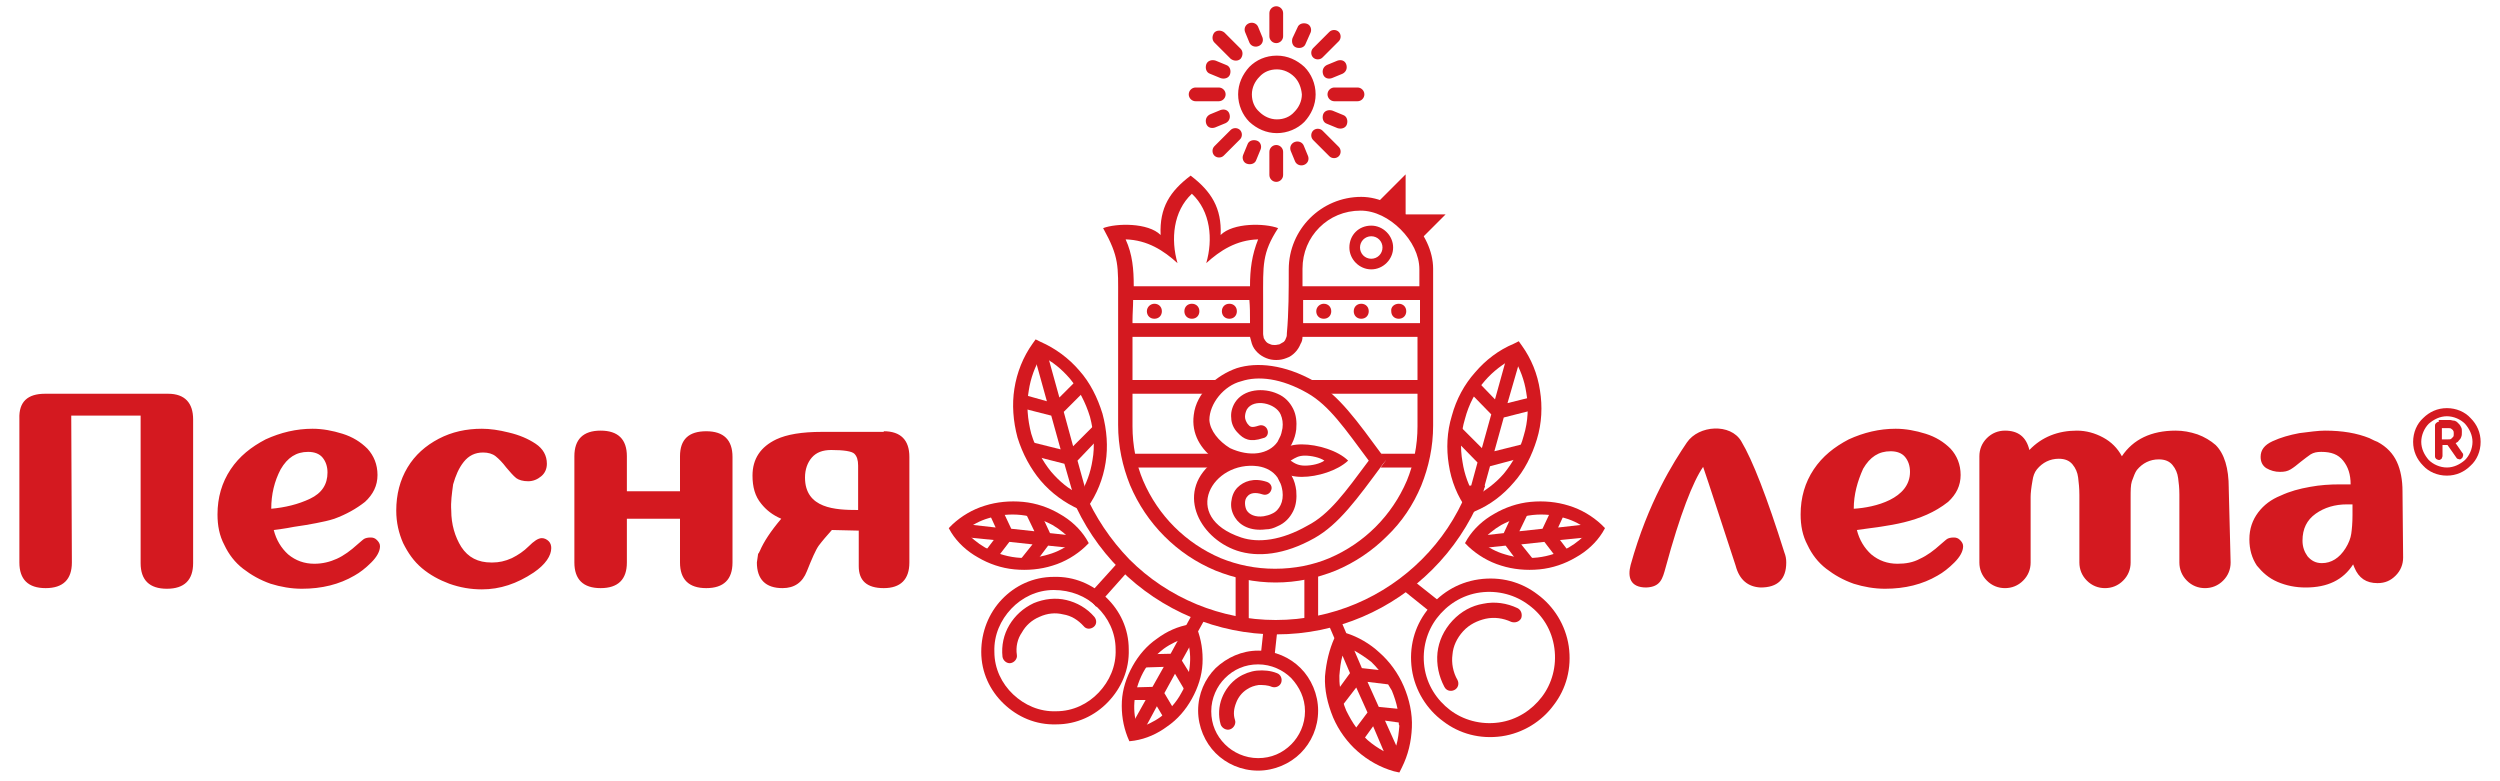 <?xml version="1.0" encoding="utf-8"?>
<!-- Generator: Adobe Illustrator 19.2.1, SVG Export Plug-In . SVG Version: 6.00 Build 0)  -->
<svg version="1.1" id="Слой_1" xmlns="http://www.w3.org/2000/svg" xmlns:xlink="http://www.w3.org/1999/xlink" x="0px" y="0px"
	 viewBox="0 0 400 125" style="enable-background:new 0 0 400 125;" xml:space="preserve">
<style type="text/css">
	.st0{fill:#D41920;}
	.st1{fill-rule:evenodd;clip-rule:evenodd;fill:#D41920;}
</style>
<g>
	<path class="st0" d="M391.5,65.3c1.5,0,2.9,0.6,3.8,1.6c1,1,1.6,2.3,1.6,3.8c0,1.5-0.6,2.9-1.6,3.8l0,0l0,0c-1,1-2.3,1.6-3.8,1.6
		c-1.5,0-2.9-0.6-3.8-1.6c-1-1-1.6-2.3-1.6-3.8c0-1.5,0.6-2.9,1.6-3.8l0,0C388.7,65.9,390,65.3,391.5,65.3L391.5,65.3z M394.4,67.8
		c-0.7-0.7-1.8-1.2-2.9-1.2c-1.1,0-2.1,0.5-2.9,1.2c-0.7,0.7-1.2,1.8-1.2,2.9c0,1.1,0.5,2.1,1.2,2.9c0.7,0.7,1.8,1.2,2.9,1.2
		c1.1,0,2.1-0.5,2.9-1.2l0,0c0.7-0.7,1.2-1.8,1.2-2.9C395.6,69.6,395.1,68.6,394.4,67.8L394.4,67.8z M390.7,70.2v-1.7h1
		c0.2,0,0.4,0,0.5,0.1c0.1,0.1,0.3,0.2,0.3,0.3c0.1,0.1,0.1,0.3,0.1,0.5c0,0.2,0,0.4-0.1,0.5c-0.1,0.1-0.2,0.2-0.3,0.3
		c-0.1,0.1-0.3,0.1-0.5,0.1H390.7L390.7,70.2z M390.2,67.5c-0.1,0-0.2,0-0.3,0.1c-0.1,0.1-0.2,0.1-0.2,0.2c-0.1,0.1-0.1,0.2-0.1,0.3
		V73c0,0.1,0,0.2,0.1,0.3c0,0.1,0.1,0.1,0.2,0.2c0.1,0,0.2,0.1,0.3,0.1c0.1,0,0.2,0,0.3-0.1c0.1-0.1,0.2-0.1,0.2-0.2
		c0-0.1,0.1-0.2,0.1-0.3v-1.8h0.8l1.4,2c0.1,0.1,0.1,0.2,0.2,0.2c0.1,0,0.2,0.1,0.3,0.1c0.1,0,0.2,0,0.3-0.1
		c0.1-0.1,0.1-0.1,0.2-0.2c0-0.1,0.1-0.2,0.1-0.3c0-0.1,0-0.1,0-0.2c0-0.1,0-0.1-0.1-0.2l-1.1-1.6c0.2-0.1,0.4-0.2,0.5-0.4
		c0.2-0.2,0.3-0.3,0.4-0.6c0.1-0.2,0.1-0.5,0.1-0.8c0-0.3,0-0.5-0.1-0.7c-0.1-0.2-0.2-0.4-0.3-0.5c-0.1-0.1-0.3-0.3-0.4-0.4
		c-0.2-0.1-0.3-0.2-0.5-0.2c-0.2,0-0.4-0.1-0.6-0.1H390.2L390.2,67.5z"/>
	<path class="st0" d="M297.1,84.8c0.4,1.6,1.2,2.9,2.3,3.9c1.2,1,2.6,1.5,4.2,1.5c1.3,0,2.5-0.2,3.6-0.8c1.1-0.5,2.2-1.3,3.3-2.3
		c0.6-0.5,0.9-0.8,1.1-0.9c0.2-0.1,0.5-0.2,1-0.2c0.4,0,0.7,0.1,1,0.4c0.3,0.3,0.5,0.6,0.5,1c0,0.8-0.5,1.7-1.4,2.6
		c-0.9,0.9-1.8,1.6-2.7,2.1c-2.4,1.4-5.2,2.1-8.4,2.1c-1.7,0-3.4-0.3-5-0.8c-1.7-0.6-3.1-1.4-4.4-2.4c-1.3-1-2.3-2.3-3-3.8
		c-0.8-1.5-1.1-3.1-1.1-4.9c0-2.7,0.7-5.1,2.1-7.2c1.4-2.1,3.3-3.6,5.6-4.8c2.4-1.1,4.9-1.7,7.5-1.7c1.6,0,3.2,0.3,4.8,0.8
		c1.6,0.5,2.9,1.3,4,2.4c1,1.1,1.6,2.5,1.6,4.2c0,1.7-0.7,3.1-2,4.3C307.4,83.7,302.1,84.1,297.1,84.8L297.1,84.8z M296.6,81.4
		c3.4-0.2,9-1.6,9-5.9c0-1-0.3-1.8-0.8-2.4c-0.5-0.6-1.3-0.9-2.3-0.9c-1.9,0-3.3,0.9-4.4,2.8C297.2,77,296.6,79.1,296.6,81.4
		L296.6,81.4z M356.9,90c0,1.1-0.4,2.1-1.2,2.9c-0.8,0.8-1.8,1.2-2.9,1.2c-1.1,0-2.1-0.4-2.9-1.2c-0.8-0.8-1.2-1.8-1.2-2.9V79.1
		c0-1-0.1-1.9-0.2-2.6c-0.1-0.8-0.4-1.5-0.9-2.1c-0.5-0.6-1.2-0.9-2.2-0.9c-1.4,0-2.6,0.6-3.5,1.7c-0.3,0.4-0.5,1-0.8,1.8
		c-0.2,0.6-0.2,1.5-0.2,2.6V90c0,1.1-0.4,2.1-1.2,2.9c-0.8,0.8-1.8,1.2-2.9,1.2c-1.1,0-2.1-0.4-2.9-1.2c-0.8-0.8-1.2-1.8-1.2-2.9
		V79.2c0-1.1-0.1-2-0.2-2.8c-0.1-0.8-0.4-1.5-0.9-2.1c-0.5-0.6-1.2-0.9-2.2-0.9c-1.4,0-2.6,0.6-3.5,1.7c-0.4,0.5-0.6,1.1-0.7,1.8
		c-0.2,1.1-0.3,2-0.3,2.6V90c0,1.1-0.4,2.1-1.2,2.9c-0.8,0.8-1.8,1.2-2.9,1.2c-1.1,0-2.1-0.4-2.9-1.2c-0.8-0.8-1.2-1.8-1.2-2.9V73
		c0-1.1,0.4-2.1,1.2-2.9c0.8-0.8,1.8-1.2,2.9-1.2c2.1,0,3.4,1,3.9,3.1c2-2.1,4.6-3.1,7.6-3.1c1.5,0,2.9,0.4,4.2,1.1
		c1.3,0.7,2.3,1.7,3,3c1.8-2.7,4.7-4.1,8.6-4.1c1.2,0,2.3,0.2,3.5,0.6c1.1,0.4,2.1,1,2.9,1.7c1.4,1.4,2.1,3.7,2.1,6.9v0.1L356.9,90
		L356.9,90z M384.4,78.6l0.1,10.6c0,1.1-0.4,2.1-1.2,2.9c-0.8,0.8-1.7,1.2-2.9,1.2c-1.8,0-3-0.8-3.7-2.5l-0.2-0.5
		c-1.6,2.5-4.1,3.7-7.6,3.7c-1.6,0-3.1-0.3-4.5-0.9c-1.4-0.6-2.4-1.5-3.3-2.6c-0.8-1.2-1.2-2.6-1.2-4.2c0-1.7,0.5-3.1,1.4-4.3
		c0.9-1.2,2.1-2.1,3.6-2.7c1.5-0.7,3-1.1,4.7-1.4c1.6-0.3,3.2-0.4,4.8-0.4h1.7c0-1.6-0.4-2.8-1.2-3.8c-0.8-1-1.9-1.4-3.5-1.4
		c-0.7,0-1.2,0.1-1.7,0.4c-0.4,0.3-1,0.7-1.6,1.2c-0.6,0.5-1.1,0.9-1.6,1.2c-0.5,0.3-1,0.4-1.7,0.4c-0.8,0-1.5-0.2-2.2-0.6
		c-0.6-0.4-0.9-1-0.9-1.8c0-1.1,0.6-1.9,1.9-2.5c1.3-0.6,2.7-1,4.3-1.3c1.6-0.2,3-0.4,4.1-0.4c2.8,0,5.1,0.4,7.1,1.2l0.2,0.1
		c0.4,0.2,0.8,0.4,1.1,0.5c1.5,0.8,2.5,1.9,3.1,3.2C384.1,75.2,384.4,76.8,384.4,78.6L384.4,78.6z M376.4,80.7h-0.9
		c-1.9,0-3.6,0.5-5,1.5c-1.4,1-2.1,2.4-2.1,4.3c0,1,0.3,1.8,0.8,2.5c0.6,0.7,1.3,1.1,2.3,1.1c1.5,0,2.8-0.8,3.8-2.4
		c0.5-0.8,0.8-1.6,0.9-2.3c0.1-0.7,0.2-1.7,0.2-3V80.7L376.4,80.7z M285.5,88.4c0.2,0.5,0.3,1,0.3,1.6c0,2.7-1.4,4-4.1,4
		c-2-0.1-3.4-1.2-4-3.5c-2.5-7.6-4.2-12.9-5.2-15.8c-1.6,2.3-3.7,7.6-6,16.1c-0.5,1.8-0.8,3.1-3.1,3.2c-2.6,0-3-1.7-2.5-3.6
		c2.8-10.1,6.9-16.5,9-19.6c1.9-2.8,7-3.1,8.7-0.2C280.4,73.6,282.7,79.5,285.5,88.4L285.5,88.4z"/>
	<path class="st0" d="M137.3,74.5c0-0.9-0.2-1.5-0.6-1.9c-0.4-0.4-1.7-0.6-3.7-0.6c-1.4,0-2.4,0.4-3.1,1.2c-0.7,0.8-1.1,1.9-1.1,3.2
		c0,5,4.9,5.2,8.5,5.2V74.5L137.3,74.5z M113,69c2.8,0,4.2,1.4,4.2,4.1V90c0,2.7-1.4,4.1-4.2,4.1c-2.8,0-4.2-1.4-4.2-4.1v-7h-8.5v7
		c0,2.7-1.4,4.1-4.2,4.1c-2.8,0-4.2-1.4-4.2-4.1V73c0-2.7,1.4-4.1,4.2-4.1c2.8,0,4.2,1.4,4.2,4.1v5.6h8.5V73
		C108.8,70.3,110.2,69,113,69L113,69z M72.2,81.7c0,2.2,0.6,4.2,1.6,5.8c1.1,1.7,2.7,2.5,4.8,2.5h0.2c1,0,2-0.2,3.1-0.7
		c1-0.5,1.9-1.1,2.7-1.9c0.8-0.8,1.5-1.3,2.1-1.3c0.4,0,0.8,0.2,1.1,0.5c0.3,0.3,0.4,0.7,0.4,1.1c0,1.2-0.9,2.6-2.8,3.9
		c-2.7,1.8-5.4,2.7-8.3,2.7c-1.8,0-3.5-0.3-5.2-0.9c-1.6-0.6-3.1-1.4-4.4-2.5c-1.3-1.1-2.2-2.4-3-4c-0.7-1.6-1.1-3.3-1.1-5.2
		c0-2.6,0.6-4.9,1.8-6.9c1.2-2,2.9-3.5,5-4.6c2.1-1.1,4.4-1.6,6.9-1.6c1.3,0,2.7,0.2,4.3,0.6c1.7,0.4,3.1,1,4.3,1.8
		c1.2,0.8,1.8,1.9,1.8,3.2c0,0.8-0.3,1.5-0.9,2c-0.6,0.5-1.3,0.8-2.1,0.8c-0.8,0-1.5-0.2-1.9-0.5c-0.5-0.4-1-1-1.6-1.7
		c-0.6-0.8-1.2-1.4-1.7-1.8c-0.5-0.4-1.2-0.6-2-0.6c-1.3,0-2.3,0.5-3.1,1.5c-0.8,1-1.3,2.2-1.7,3.6C72.3,79,72.1,80.3,72.2,81.7
		L72.2,81.7L72.2,81.7z M43.4,81.4c2.2-0.2,4.3-0.7,6.2-1.6c1.9-0.9,2.8-2.3,2.8-4.2c0-1-0.3-1.8-0.8-2.4c-0.5-0.6-1.3-0.9-2.3-0.9
		c-1.9,0-3.3,0.9-4.4,2.8C43.9,77,43.4,79.1,43.4,81.4L43.4,81.4z M43.8,84.8c0.4,1.6,1.2,2.9,2.3,3.9c1.2,1,2.6,1.5,4.2,1.5
		c1.3,0,2.5-0.3,3.6-0.8c1.1-0.5,2.2-1.3,3.3-2.3c0.6-0.5,0.9-0.8,1.1-0.9c0.2-0.1,0.5-0.2,1-0.2c0.4,0,0.7,0.1,1,0.4
		c0.3,0.3,0.5,0.6,0.5,1c0,0.8-0.5,1.7-1.4,2.6c-0.9,0.9-1.8,1.6-2.7,2.1c-2.4,1.4-5.2,2.1-8.4,2.1c-1.7,0-3.4-0.3-5-0.8
		c-1.7-0.6-3.1-1.4-4.4-2.4c-1.3-1-2.3-2.3-3-3.8c-0.8-1.5-1.1-3.1-1.1-4.9c0-2.7,0.7-5.1,2.1-7.2c1.4-2.1,3.3-3.6,5.6-4.8
		c2.4-1.1,4.9-1.7,7.5-1.7c1.6,0,3.2,0.3,4.8,0.8c1.6,0.5,2.9,1.3,4,2.4c1,1.1,1.6,2.5,1.6,4.2c0,1.7-0.7,3.1-2,4.3
		c-1.4,1.1-3,2-4.9,2.7c-0.9,0.3-1.9,0.5-2.9,0.7c-1,0.2-2.2,0.4-3.6,0.6C45.5,84.6,44.5,84.7,43.8,84.8L43.8,84.8z M141.4,69
		c2.7,0,4.1,1.4,4.1,4.1V90c0,2.7-1.4,4.1-4.1,4.1c-2.7,0-4-1.2-4-3.5v-5.7l-4.3-0.1c-0.8,0.9-1.5,1.7-2.1,2.5
		c-0.5,0.7-1.1,2.1-1.9,4.1c-0.7,1.8-2,2.7-3.9,2.7c-2.7,0-4.1-1.4-4.1-4.1l0.2-1.4l0.1-0.1l0.2-0.4c0.6-1.4,1.7-3.1,3.4-5.1
		c-1.4-0.6-2.4-1.4-3.2-2.4c-1-1.2-1.4-2.7-1.4-4.5c0-2.7,1.3-4.6,3.8-5.8c1.7-0.8,4.1-1.2,7.3-1.2H141.4L141.4,69z M26.9,63
		c2.7,0,4,1.5,4,4.1v23c0,2.7-1.4,4.1-4.2,4.1c-2.8,0-4.2-1.4-4.2-4.1V66.5H11.4l0.1,23.5c0,2.7-1.4,4.1-4.2,4.1
		c-2.8,0-4.2-1.4-4.2-4.1v-23C3,64.3,4.4,63,7.2,63H26.9L26.9,63z"/>
	<path class="st0" d="M173.8,95.6l5.7-6.3l1.6,1.4l-5.7,6.4C174.9,96.5,174.4,96,173.8,95.6L173.8,95.6z"/>
	<path class="st0" d="M229.2,98.2l-5.6-4.5L225,92l5.8,4.6C230.2,97.1,229.7,97.6,229.2,98.2L229.2,98.2z"/>
	<path class="st1" d="M219.5,33.3l5.4-5.4l0,6.4l6.4,0l-4.9,4.9C225.4,36.2,222.7,33.9,219.5,33.3L219.5,33.3z"/>
	<path class="st0" d="M203.1,2.1c0-0.6,0.5-1.1,1.1-1.1c0.6,0,1.1,0.5,1.1,1.1v3.7c0,0.6-0.5,1.1-1.1,1.1c-0.6,0-1.1-0.5-1.1-1.1
		V2.1L203.1,2.1z M209.3,25c0.2,0.6-0.1,1.2-0.7,1.4c-0.6,0.2-1.2-0.1-1.4-0.6l-0.7-1.7c-0.2-0.6,0.1-1.2,0.7-1.4
		c0.6-0.2,1.2,0.1,1.4,0.6L209.3,25L209.3,25z M202,6c0.2,0.6-0.1,1.2-0.7,1.4c-0.6,0.2-1.2-0.1-1.4-0.6l-0.7-1.7
		c-0.2-0.6,0.1-1.2,0.7-1.4c0.6-0.2,1.2,0.1,1.4,0.6L202,6L202,6z M214.9,18.4c0.6,0.2,0.8,0.9,0.6,1.5c-0.2,0.6-0.9,0.8-1.5,0.6
		l-1.7-0.7c-0.6-0.2-0.8-0.9-0.6-1.5c0.2-0.6,0.9-0.8,1.5-0.6L214.9,18.4L214.9,18.4z M196.2,10.4c0.6,0.2,0.8,0.9,0.6,1.5
		c-0.2,0.6-0.9,0.8-1.5,0.6l-1.7-0.7c-0.6-0.2-0.8-0.9-0.6-1.5c0.2-0.6,0.9-0.8,1.5-0.6L196.2,10.4L196.2,10.4z M214,9.7
		c0.6-0.2,1.2,0,1.4,0.6c0.2,0.6,0,1.2-0.6,1.5l-1.7,0.7c-0.6,0.2-1.2,0-1.4-0.6c-0.2-0.6,0-1.2,0.6-1.5L214,9.7L214,9.7z
		 M195.3,17.6c0.6-0.2,1.2,0,1.4,0.6c0.2,0.6,0,1.2-0.6,1.5l-1.7,0.7c-0.6,0.2-1.2,0-1.4-0.6c-0.2-0.6,0-1.2,0.6-1.5L195.3,17.6
		L195.3,17.6z M207.6,4.4c0.2-0.6,0.9-0.8,1.5-0.6c0.6,0.2,0.8,0.9,0.6,1.4L208.9,7c-0.2,0.6-0.9,0.8-1.5,0.6
		c-0.6-0.2-0.8-0.9-0.6-1.5L207.6,4.4L207.6,4.4z M199.6,23.1c0.2-0.6,0.9-0.8,1.5-0.6c0.6,0.2,0.8,0.9,0.6,1.4l-0.7,1.7
		c-0.2,0.6-0.9,0.8-1.5,0.6c-0.6-0.2-0.8-0.9-0.6-1.4L199.6,23.1L199.6,23.1z M195,14c0.6,0,1.1,0.5,1.1,1.1c0,0.6-0.5,1.1-1.1,1.1
		h-3.7c-0.6,0-1.1-0.5-1.1-1.1c0-0.6,0.5-1.1,1.1-1.1H195L195,14z M217.2,14c0.6,0,1.1,0.5,1.1,1.1c0,0.6-0.5,1.1-1.1,1.1h-3.7
		c-0.6,0-1.1-0.5-1.1-1.1c0-0.6,0.5-1.1,1.1-1.1H217.2L217.2,14z M196.9,20.8c0.4-0.4,1.1-0.4,1.5,0c0.4,0.4,0.4,1.1,0,1.5l-2.6,2.6
		c-0.4,0.4-1.1,0.4-1.5,0c-0.4-0.4-0.4-1.1,0-1.5L196.9,20.8L196.9,20.8z M212.7,5.1c0.4-0.4,1.1-0.4,1.5,0c0.4,0.4,0.4,1.1,0,1.5
		l-2.6,2.6c-0.4,0.4-1.1,0.4-1.5,0c-0.4-0.4-0.4-1.1,0-1.5L212.7,5.1L212.7,5.1z M204.3,8.9c1.7,0,3.2,0.7,4.4,1.8
		c1.1,1.1,1.8,2.7,1.8,4.4c0,1.7-0.7,3.2-1.8,4.4h0c-1.1,1.1-2.7,1.8-4.4,1.8c-1.7,0-3.2-0.7-4.4-1.8l0,0c-1.1-1.1-1.8-2.7-1.8-4.4
		c0-1.7,0.7-3.2,1.8-4.4v0C201,9.6,202.5,8.9,204.3,8.9L204.3,8.9z M207.1,12.3c-0.7-0.7-1.7-1.2-2.8-1.2c-1.1,0-2.1,0.4-2.8,1.2
		l0,0c-0.7,0.7-1.2,1.7-1.2,2.8c0,1.1,0.4,2.1,1.2,2.8l0,0c0.7,0.7,1.7,1.2,2.8,1.2c1.1,0,2.1-0.4,2.8-1.2l0,0
		c0.7-0.7,1.2-1.7,1.2-2.8C208.2,14,207.8,13,207.1,12.3L207.1,12.3z M198.5,7.8c0.4,0.4,0.4,1.1,0,1.6c-0.4,0.4-1.1,0.4-1.6,0
		l-2.6-2.6c-0.4-0.4-0.4-1.1,0-1.6c0.4-0.4,1.1-0.4,1.6,0L198.5,7.8L198.5,7.8z M214.2,23.5c0.4,0.4,0.4,1.1,0,1.5
		c-0.4,0.4-1.1,0.4-1.5,0l-2.6-2.6c-0.4-0.4-0.4-1.1,0-1.5c0.4-0.4,1.1-0.4,1.5,0L214.2,23.5L214.2,23.5z M203.1,24.3
		c0-0.6,0.5-1.1,1.1-1.1c0.6,0,1.1,0.5,1.1,1.1v3.7c0,0.6-0.5,1.1-1.1,1.1c-0.6,0-1.1-0.5-1.1-1.1V24.3L203.1,24.3z"/>
	<polygon class="st0" points="199.8,91.4 199.8,99.9 197.7,99.9 197.7,91.4 199.8,91.4 	"/>
	<polygon class="st0" points="210.9,91.9 210.9,99.9 208.7,99.9 208.7,91.9 210.9,91.9 	"/>
	<path class="st0" d="M237.6,77.8c-0.2,0.6-0.4,1.2-0.7,1.8c-1.8,4.3-4.4,8.2-7.7,11.5c-6.4,6.4-15.2,10.4-25,10.4h0
		c-4.8,0-9.3-1-13.5-2.7c-4.3-1.8-8.2-4.4-11.5-7.7c-3.3-3.3-5.9-7.2-7.7-11.5c-0.3-0.8,0.3-1.6,0.1-2.5h1.3
		c0.2,0.5,0.4,1.1,0.6,1.6c1.7,4,4.2,7.7,7.2,10.8c3.1,3.1,6.7,5.5,10.8,7.2c3.9,1.6,8.2,2.5,12.6,2.5h0c9.1,0,17.4-3.7,23.4-9.7
		c3.1-3.1,5.5-6.7,7.2-10.8c0.1-0.3,0.3-0.6,0.4-1H237.6L237.6,77.8z"/>
	<path class="st0" d="M201.3,104.1c2.7,0,5.1,1.1,6.8,2.8l0,0c1.7,1.7,2.8,4.2,2.8,6.8c0,2.7-1.1,5.1-2.8,6.8v0
		c-1.7,1.7-4.2,2.8-6.8,2.8c-2.7,0-5.1-1.1-6.8-2.8l0,0c-1.7-1.7-2.8-4.2-2.8-6.8c0-2.7,1.1-5.1,2.8-6.8l0,0
		C196.3,105.2,198.7,104.1,201.3,104.1L201.3,104.1z M206.6,108.5c-1.3-1.3-3.2-2.2-5.3-2.2c-2.1,0-3.9,0.8-5.3,2.2
		c-1.3,1.3-2.2,3.2-2.2,5.3c0,2.1,0.8,3.9,2.2,5.3c1.3,1.3,3.2,2.2,5.3,2.2c2.1,0,3.9-0.8,5.3-2.2l0,0c1.3-1.3,2.2-3.2,2.2-5.3
		C208.8,111.7,207.9,109.9,206.6,108.5L206.6,108.5z"/>
	<path class="st0" d="M172.7,81.5c-2.3-1-4.5-2.6-6.2-4.6c-1.6-1.9-2.9-4.3-3.7-6.9c-0.7-2.6-0.9-5.3-0.5-7.8
		c0.4-2.6,1.4-5.1,2.9-7.2l0.5-0.7l0.8,0.4c2.3,1,4.5,2.6,6.2,4.6l0,0c1.7,1.9,2.9,4.3,3.7,6.9c0.7,2.6,0.9,5.3,0.5,7.8
		c-0.4,2.6-1.4,5.1-2.9,7.2l-0.5,0.7L172.7,81.5L172.7,81.5z M168.2,75.5c1.3,1.5,2.8,2.8,4.6,3.6c1-1.6,1.7-3.5,2-5.5
		c0.4-2.2,0.2-4.6-0.4-6.9c-0.7-2.3-1.8-4.4-3.2-6.1h0c-1.3-1.5-2.8-2.8-4.6-3.6c-1,1.6-1.7,3.5-2,5.5c-0.4,2.2-0.2,4.6,0.4,6.9
		C165.7,71.7,166.8,73.8,168.2,75.5L168.2,75.5z"/>
	<polygon class="st0" points="167.2,55.3 169.5,63.6 172.4,60.7 173.9,62.2 170.2,65.9 171.7,71.4 175.2,67.9 176.6,69.3 
		172.4,73.7 174.2,80.2 172.2,80.8 170.3,74.2 164.4,72.7 164.9,70.7 169.7,71.9 168.2,66.5 163.1,65.2 163.6,63.1 167.5,64.2 
		165.2,55.9 167.2,55.3 	"/>
	<path class="st0" d="M236,79.4c1.7-0.9,3.3-2.1,4.6-3.6c1.4-1.7,2.6-3.8,3.2-6.1c0.7-2.3,0.8-4.7,0.4-6.9c-0.3-2-1-3.8-2-5.5
		c-1.7,0.9-3.3,2.1-4.6,3.6c-1.5,1.7-2.6,3.8-3.2,6.1c-0.7,2.3-0.8,4.7-0.4,6.9C234.3,75.9,235,77.8,236,79.4L236,79.4z M242.2,77.2
		c-1.7,2-3.8,3.6-6.2,4.6l-0.8,0.4l-0.5-0.7c-1.5-2.1-2.5-4.5-2.9-7.2c-0.4-2.5-0.3-5.2,0.5-7.8c0.7-2.6,2-5,3.7-6.9
		c1.7-2,3.8-3.6,6.2-4.6l0.8-0.4l0.5,0.7c1.5,2.1,2.5,4.5,2.9,7.2c0.4,2.5,0.3,5.2-0.5,7.8C245.1,72.9,243.9,75.3,242.2,77.2
		L242.2,77.2z"/>
	<polygon class="st0" points="243.6,56.2 241.2,64.5 245.2,63.5 245.7,65.5 240.6,66.8 239.1,72.2 243.9,71 244.4,73 238.4,74.6 
		236.6,81.1 234.6,80.6 236.4,74 232.1,69.6 233.6,68.2 237.1,71.7 238.6,66.3 234.9,62.5 236.4,61 239.2,63.9 241.5,55.6 
		243.6,56.2 	"/>
	<path class="st0" d="M221.4,120.2l-1.7-4l-1.3,1.8c0.1,0.1,0.3,0.3,0.4,0.4C219.6,119.1,220.5,119.7,221.4,120.2L221.4,120.2z
		 M217,116.4l1.8-2.4l-1.8-4l-2,2.6c0.1,0.4,0.3,0.8,0.4,1.1C215.9,114.7,216.4,115.6,217,116.4L217,116.4z M214.4,109.9l1.6-2.2
		l-1.2-2.8c-0.3,1-0.4,2.1-0.5,3.2C214.3,108.7,214.3,109.3,214.4,109.9L214.4,109.9z M213.5,102.1l-0.9-2.1l1.9-0.8l0.9,2.1
		c1.9,0.6,3.8,1.7,5.3,3.1c1.6,1.4,3,3.3,3.9,5.4c0.9,2.1,1.4,4.4,1.3,6.6c-0.1,2.3-0.6,4.4-1.6,6.4l-0.4,0.8l-0.9-0.2
		c-2.1-0.6-4.1-1.7-5.8-3.2c-1.6-1.4-3-3.3-3.9-5.4c-0.9-2.2-1.4-4.4-1.3-6.6C212.2,105.9,212.7,103.9,213.5,102.1L213.5,102.1z
		 M216.7,104.1l1.2,2.8l2.7,0.3c-0.4-0.5-0.8-0.9-1.2-1.3C218.5,105.2,217.6,104.6,216.7,104.1L216.7,104.1z M222.1,109.5l-3.3-0.4
		l1.8,4l3,0.3c-0.2-1-0.5-1.9-0.9-2.9C222.5,110.2,222.3,109.8,222.1,109.5L222.1,109.5z M223.8,115.6l-2.2-0.3l1.8,4
		c0.3-1,0.4-2.1,0.5-3.2C223.8,116,223.8,115.8,223.8,115.6L223.8,115.6z"/>
	<path class="st0" d="M236.6,92.7c3.5-0.5,6.8,0.4,9.4,2.4l0,0c2.6,1.9,4.5,4.9,5,8.3c0.5,3.5-0.4,6.8-2.4,9.4l0,0
		c-1.9,2.6-4.9,4.5-8.3,5c-3.5,0.5-6.8-0.4-9.4-2.4l0,0c-2.6-1.9-4.5-4.9-5-8.3c-0.5-3.5,0.4-6.8,2.4-9.4l0,0
		C230.2,95.1,233.1,93.2,236.6,92.7L236.6,92.7z M244.6,96.8L244.6,96.8c-2.1-1.6-4.9-2.4-7.8-2c-2.9,0.4-5.3,2-6.9,4.1l0,0
		c-1.6,2.1-2.4,4.9-2,7.8c0.4,2.9,2,5.3,4.1,6.9l0,0c2.1,1.6,4.9,2.4,7.8,2c2.9-0.4,5.3-2,6.9-4.1l0,0c1.6-2.1,2.4-4.9,2-7.8
		C248.3,100.8,246.8,98.4,244.6,96.8L244.6,96.8z"/>
	<path class="st0" d="M206.2,43.1c0-3.2,1.3-6.1,3.4-8.2c2.1-2.1,5-3.4,8.2-3.4c2.9,0,5.8,1.5,7.9,3.6l0,0c2.2,2.2,3.6,5.1,3.6,7.9
		v2.7h0v1.1v5.9v1.1h0v14.3c0,3.4-0.7,6.6-1.9,9.6c-1.3,3.1-3.1,5.8-5.5,8.1c-2.3,2.3-5.1,4.2-8.2,5.5c-3,1.2-6.2,1.9-9.6,1.9
		c-3.4,0-6.6-0.7-9.6-1.9c-3.1-1.3-5.8-3.1-8.2-5.5c-2.3-2.3-4.2-5.1-5.5-8.2c-1.2-3-1.9-6.2-1.9-9.6V47.9c0-5.4,0.2-6.7-2.4-11.4
		c2.1-0.8,7.2-0.9,9.2,1.1c-0.2-4.4,1.5-7,4.8-9.5c3.3,2.5,5,5.2,4.8,9.5c2-2,7.1-1.9,9.2-1.1c-2.6,4-2.4,5.9-2.4,11.4v5.5
		c0,0.3,0.1,0.5,0.1,0.7l0,0c0.1,0.2,0.3,0.5,0.4,0.6l0,0c0.2,0.2,0.4,0.3,0.7,0.4c0.2,0.1,0.5,0.1,0.7,0.1c0.3,0,0.5-0.1,0.7-0.1
		c0.2-0.1,0.5-0.3,0.7-0.4l0,0c0.2-0.2,0.3-0.4,0.4-0.7c0.1-0.2,0.1-0.5,0.1-0.7v0C206.2,50,206.2,46.5,206.2,43.1L206.2,43.1z
		 M227.2,53.9h-18.8c0,0.4-0.1,0.8-0.3,1.1c-0.2,0.5-0.5,1-0.9,1.4v0c-0.4,0.4-0.8,0.7-1.4,0.9c-0.5,0.2-1,0.3-1.6,0.3
		c-0.6,0-1.1-0.1-1.6-0.3c-0.5-0.2-1-0.5-1.4-0.9v0c-0.4-0.4-0.7-0.8-0.9-1.4l0,0c-0.1-0.4-0.2-0.7-0.3-1.1h-18.8v14.3
		c0,3.1,0.6,6.1,1.7,8.7c1.2,2.8,2.9,5.3,5,7.4c2.1,2.1,4.6,3.8,7.4,5c2.7,1.1,5.6,1.7,8.7,1.7c3.1,0,6.1-0.6,8.7-1.7
		c2.8-1.2,5.3-2.9,7.4-5c2.1-2.1,3.8-4.6,5-7.4c1.1-2.7,1.7-5.6,1.7-8.7V53.9L227.2,53.9z M208.4,45.8h18.7v-2.7
		c0-2.3-1.2-4.6-3-6.4v0c-1.8-1.8-4.1-3-6.4-3c-2.6,0-4.9,1-6.6,2.7c-1.7,1.7-2.7,4-2.7,6.6V45.8L208.4,45.8z M227.2,48h-18.7v3.7
		h18.7V48L227.2,48z M181.4,45.8H200c0-2.7,0.3-5,1.3-7.5c-3.5,0.1-6.1,1.8-8.3,3.8c1.1-3.8,0.7-8.3-2.3-11.1
		c-3,2.8-3.4,7.3-2.3,11.1c-2.2-2-4.8-3.7-8.3-3.8C181.2,40.7,181.4,43.1,181.4,45.8L181.4,45.8z M181.3,51.7h18.7v-0.4h0
		c0-1.1,0-2.2-0.1-3.3h-18.6c0,1.1-0.1,2.2-0.1,3.3h0V51.7L181.3,51.7z"/>
	<path class="st0" d="M227.6,63h-16.6c-1.5-1-2.9-1.7-4.3-2.2h20.9V63L227.6,63z M193.8,63h-13.7v-2.2H197
		C195.7,61.4,194.6,62.2,193.8,63L193.8,63z"/>
	<path class="st0" d="M227.6,74.8h-6.7c0.3-0.4,0.5-0.7,0.8-1.1c-0.3-0.4-0.5-0.7-0.8-1.1h6.7V74.8L227.6,74.8z M195.2,74.8h-15.1
		v-2.2h15c0.5,0.4,1.1,0.7,1.7,1.1C196.3,74,195.7,74.4,195.2,74.8L195.2,74.8z"/>
	<path class="st1" d="M184.7,48.6c0.7,0,1.2,0.5,1.2,1.2c0,0.7-0.5,1.2-1.2,1.2c-0.7,0-1.2-0.5-1.2-1.2
		C183.5,49.1,184.1,48.6,184.7,48.6L184.7,48.6z"/>
	<path class="st1" d="M190.7,48.6c0.7,0,1.2,0.5,1.2,1.2c0,0.7-0.5,1.2-1.2,1.2s-1.2-0.5-1.2-1.2C189.5,49.1,190,48.6,190.7,48.6
		L190.7,48.6z"/>
	<path class="st1" d="M196.7,48.6c0.7,0,1.2,0.5,1.2,1.2c0,0.7-0.5,1.2-1.2,1.2c-0.7,0-1.2-0.5-1.2-1.2
		C195.5,49.1,196,48.6,196.7,48.6L196.7,48.6z"/>
	<path class="st1" d="M211.8,48.6c0.7,0,1.2,0.5,1.2,1.2c0,0.7-0.5,1.2-1.2,1.2c-0.7,0-1.2-0.5-1.2-1.2
		C210.6,49.1,211.2,48.6,211.8,48.6L211.8,48.6z"/>
	<path class="st1" d="M217.8,48.6c0.7,0,1.2,0.5,1.2,1.2c0,0.7-0.5,1.2-1.2,1.2c-0.7,0-1.2-0.5-1.2-1.2
		C216.6,49.1,217.1,48.6,217.8,48.6L217.8,48.6z"/>
	<path class="st1" d="M223.8,48.6c0.7,0,1.2,0.5,1.2,1.2c0,0.7-0.5,1.2-1.2,1.2c-0.7,0-1.2-0.5-1.2-1.2
		C222.5,49.1,223.1,48.6,223.8,48.6L223.8,48.6z"/>
	<path class="st1" d="M219.4,36.1c1.9,0,3.5,1.6,3.5,3.5c0,1.9-1.6,3.5-3.5,3.5c-1.9,0-3.5-1.6-3.5-3.5
		C215.9,37.6,217.4,36.1,219.4,36.1L219.4,36.1z M219.4,37.8c1,0,1.8,0.8,1.8,1.8c0,1-0.8,1.8-1.8,1.8c-1,0-1.8-0.8-1.8-1.8
		C217.6,38.6,218.4,37.8,219.4,37.8L219.4,37.8z"/>
	<path class="st0" d="M203.9,105.2c-0.1,0.6-0.6,1-1.2,0.9c-0.6-0.1-1-0.6-1-1.1l0.5-4.6c0.1-0.6,0.6-1,1.2-0.9c0.6,0.1,1,0.6,1,1.1
		L203.9,105.2L203.9,105.2z"/>
	<path class="st0" d="M191.5,100.5c0.7,1.8,1,3.7,0.9,5.7c-0.1,1.9-0.7,3.8-1.7,5.6c-1,1.8-2.3,3.3-3.9,4.4c-1.6,1.2-3.4,2-5.3,2.3
		l-0.8,0.1l-0.3-0.7c-0.7-1.8-1-3.7-0.9-5.7c0.1-1.9,0.7-3.8,1.7-5.6c1-1.8,2.3-3.3,3.9-4.4c1.6-1.2,3.4-2,5.3-2.3l0.8-0.1
		L191.5,100.5L191.5,100.5z M190.4,106.1c0.1-1.4-0.1-2.8-0.5-4.1c-1.3,0.4-2.6,1-3.7,1.8c-1.3,1-2.5,2.3-3.3,3.8
		c-0.8,1.5-1.3,3.2-1.4,4.8c-0.1,1.4,0.1,2.8,0.5,4.1c1.3-0.4,2.6-1,3.7-1.8c1.3-1,2.5-2.3,3.3-3.8
		C189.9,109.4,190.3,107.7,190.4,106.1L190.4,106.1z"/>
	<polygon class="st0" points="180.4,117.2 183.3,112 180.7,112 180.7,110 184.4,109.9 186.2,106.7 183,106.8 182.9,104.7 
		187.3,104.6 190.8,98.2 192.7,99.2 189.1,105.7 191.4,109.4 189.6,110.5 188,107.8 186.3,110.9 188.2,114.1 186.4,115.2 185.1,113 
		182.3,118.2 180.4,117.2 	"/>
	<path class="st0" d="M168.6,94.4c-2.7,0-5.1,1.2-6.8,3c-1.7,1.8-2.8,4.2-2.7,6.9c0,2.7,1.2,5.1,3,6.8l0,0c1.8,1.7,4.2,2.8,6.9,2.7
		c2.7,0,5.1-1.2,6.8-3l0,0c1.7-1.8,2.8-4.2,2.7-6.9c0-2.7-1.2-5.1-3-6.8l0,0C173.8,95.4,171.3,94.4,168.6,94.4L168.6,94.4z
		 M160.3,95.9c2.1-2.2,5-3.6,8.3-3.6c3.3-0.1,6.2,1.2,8.4,3.3l0,0l0,0c2.2,2.1,3.6,5,3.6,8.3c0.1,3.3-1.2,6.2-3.3,8.4l0,0l0,0
		c-2.1,2.2-5,3.6-8.3,3.6c-3.3,0.1-6.2-1.2-8.4-3.3l0,0l0,0c-2.2-2.1-3.6-5-3.6-8.3C157,101.1,158.2,98.1,160.3,95.9L160.3,95.9z"/>
	<path class="st0" d="M219,73.7c-3.8-5.1-6.3-8.8-9.8-10.8c-4.2-2.4-7.9-2.8-10.6-1.9c-2.8,0.7-5.1,3.6-5.1,6.2
		c0.1,1.7,1.5,3.4,3.3,4.5c1.5,0.7,3.1,1,4.5,0.8c1.3-0.2,2.4-0.8,3.1-1.8c0.1-0.2,0.2-0.4,0.3-0.6c0.3-0.5,0.4-1.1,0.5-1.6
		c0.1-0.8,0-1.5-0.3-2.2c-0.8-1.8-4.3-2.6-5.4-0.8c-0.2,0.4-0.3,0.8-0.3,1.2c0,0.4,0.2,0.8,0.4,1.1c0.4,0.5,0.6,0.7,1.8,0.3
		c0.6-0.2,1.2,0.1,1.4,0.7c0.2,0.6-0.1,1.2-0.7,1.3c-2.1,0.7-3.1,0.2-4.1-0.9c-0.6-0.6-1-1.5-1-2.3c-0.1-0.8,0.1-1.7,0.6-2.5
		c1.4-2.2,4.6-2.4,6.8-1.4c1.2,0.5,2,1.4,2.5,2.4c0.5,1,0.6,2.1,0.5,3.3c-0.1,0.8-0.3,1.5-0.7,2.3c-0.2,0.3-0.3,0.6-0.5,0.9
		c-0.5,0.7-1.1,1.3-1.8,1.7c0.7,0.4,1.3,1,1.8,1.7c0.2,0.3,0.4,0.6,0.5,0.9c0.4,0.7,0.6,1.5,0.7,2.3c0.1,1.2,0,2.3-0.5,3.3
		c-0.5,1-1.3,1.9-2.5,2.4c-0.6,0.3-1.2,0.5-1.9,0.5v0c-2.4,0.3-4.1-0.6-4.9-1.9c-0.5-0.8-0.7-1.6-0.6-2.5c0.1-0.9,0.4-1.7,1-2.3
		c1-1,2.6-1.6,4.7-0.9c0.6,0.2,0.9,0.8,0.7,1.3c-0.2,0.6-0.8,0.9-1.4,0.7c-1.2-0.4-2-0.2-2.4,0.3c-0.3,0.3-0.4,0.7-0.4,1.1
		c0,0.4,0.1,0.9,0.3,1.2c0.4,0.6,1.3,1.1,2.7,0.9h0c0.5-0.1,0.9-0.2,1.3-0.4c0.7-0.3,1.1-0.8,1.4-1.4c0.3-0.6,0.4-1.4,0.3-2.2
		c-0.1-0.6-0.2-1.1-0.5-1.6c-0.1-0.2-0.2-0.4-0.3-0.6c-0.7-1-1.8-1.6-3.1-1.8c-7.3-1-12.6,8.1-2.7,11.4c2.7,0.9,6.4,0.5,10.6-1.9
		C212.7,82.3,215.2,78.8,219,73.7L219,73.7z M210.3,61c3.9,2.2,6.8,6.3,11,12l0.5,0.6l-0.5,0.6c-4.2,5.7-7.1,9.7-11,11.9
		c-4.8,2.7-9.1,3.1-12.4,2c-6.2-2.1-10-9.7-3.4-14.5c-2.4-1.7-3.9-4.2-3.5-7.2c0.4-3.6,3.7-6.4,6.9-7.5
		C201.1,57.9,205.5,58.3,210.3,61L210.3,61z"/>
	<path class="st0" d="M233.2,108.8c0.3,0.6,0.1,1.3-0.5,1.6c-0.6,0.3-1.3,0.1-1.6-0.5c-0.9-1.7-1.3-3.6-1.1-5.5l0,0
		c0.2-1.8,1-3.6,2.4-5.1c1.4-1.5,3.1-2.4,4.9-2.7c1.9-0.4,3.8-0.1,5.5,0.7c0.6,0.3,0.8,1,0.6,1.6c-0.3,0.6-1,0.8-1.6,0.6
		c-1.3-0.6-2.7-0.8-4.1-0.5c-1.3,0.3-2.6,0.9-3.6,2c-1,1.1-1.6,2.4-1.7,3.7l0,0C232.2,106.1,232.5,107.6,233.2,108.8L233.2,108.8z"
		/>
	<path class="st0" d="M197.6,115.2c0.2,0.6-0.2,1.3-0.8,1.5c-0.6,0.2-1.3-0.2-1.5-0.8c-0.4-1.4-0.3-2.9,0.2-4.2
		c0.5-1.3,1.4-2.5,2.6-3.3c0.9-0.6,2-1,3-1.1c1.1-0.1,2.2,0,3.2,0.4c0.6,0.2,0.9,0.9,0.7,1.5c-0.2,0.6-0.9,0.9-1.5,0.7
		c-0.7-0.3-1.4-0.3-2.1-0.3c-0.7,0.1-1.3,0.3-1.9,0.7c-0.8,0.5-1.4,1.3-1.7,2.1C197.4,113.4,197.3,114.3,197.6,115.2L197.6,115.2z"
		/>
	<path class="st0" d="M162.7,104.8c0.1,0.6-0.4,1.2-1,1.3c-0.6,0.1-1.2-0.4-1.3-1c-0.2-1.8,0.2-3.6,1.1-5.1l0,0
		c0.9-1.5,2.2-2.7,3.9-3.5c1.7-0.7,3.5-0.9,5.2-0.5c1.7,0.4,3.3,1.3,4.5,2.7c0.4,0.5,0.4,1.2-0.1,1.6c-0.5,0.4-1.2,0.4-1.6-0.1
		c-0.9-1-2-1.7-3.3-1.9c-1.2-0.3-2.5-0.2-3.8,0.4c-1.2,0.5-2.2,1.4-2.8,2.5h0C162.8,102.2,162.5,103.5,162.7,104.8L162.7,104.8z"/>
	<path class="st1" d="M208.3,71.1c2.5,0,5.8,1,7.4,2.6c-1.7,1.6-4.9,2.6-7.4,2.6c-2.5,0-3.8-1-5.5-2.6
		C204.4,72.1,205.8,71.1,208.3,71.1L208.3,71.1z M208.8,72.9c1,0,2.4,0.3,3.1,0.8c-0.7,0.5-2,0.8-3.1,0.8c-1,0-1.6-0.3-2.3-0.8
		C207.3,73.2,207.8,72.9,208.8,72.9L208.8,72.9z"/>
	<path class="st0" d="M173.6,87.5c-1.4,1.3-3.2,2.4-5.2,3c-1.9,0.6-4,0.8-6.1,0.6c-2.1-0.2-4.1-0.9-5.8-1.9c-1.8-1-3.3-2.4-4.3-4
		l-0.4-0.7l0.6-0.6c1.4-1.3,3.2-2.4,5.2-3c1.9-0.6,4-0.8,6.1-0.6c2.1,0.2,4.1,0.9,5.8,1.9c1.8,1,3.3,2.4,4.3,4l0.4,0.7L173.6,87.5
		L173.6,87.5z M167.8,88.7c1.4-0.4,2.7-1.1,3.8-2c-0.9-1.1-2-2-3.2-2.7c-1.5-0.8-3.2-1.4-5-1.6c-1.8-0.2-3.6,0-5.2,0.5
		c-1.4,0.4-2.7,1.1-3.8,2c0.9,1.1,2,2,3.2,2.7c1.5,0.8,3.2,1.4,5,1.6C164.4,89.4,166.2,89.2,167.8,88.7L167.8,88.7z"/>
	<polygon class="st0" points="153.1,83.7 159.3,84.4 158.2,82 160.2,81.2 161.8,84.6 165.5,85 164.1,82.1 166.1,81.2 168,85.3 
		172.5,85.8 172.5,87.8 167.7,87.3 165,90.9 163.2,89.6 165.2,87.1 161.5,86.7 159.2,89.7 157.4,88.5 159,86.4 152.9,85.8 
		153.1,83.7 	"/>
	<path class="st0" d="M235,87.5c1.4,1.3,3.2,2.4,5.2,3c1.9,0.6,4,0.8,6.1,0.6c2.1-0.2,4.1-0.9,5.8-1.9c1.8-1,3.3-2.4,4.3-4l0.4-0.7
		l-0.6-0.6c-1.4-1.3-3.2-2.4-5.2-3c-1.9-0.6-4-0.8-6.1-0.6c-2.1,0.2-4.1,0.9-5.8,1.9c-1.8,1-3.3,2.4-4.3,4l-0.4,0.7L235,87.5
		L235,87.5z M240.8,88.7c-1.4-0.4-2.7-1.1-3.8-2c0.9-1.1,2-2,3.2-2.7c1.5-0.8,3.2-1.4,5-1.6c1.8-0.2,3.6,0,5.2,0.5
		c1.4,0.4,2.7,1.1,3.8,2c-0.9,1.1-2,2-3.2,2.7c-1.5,0.8-3.2,1.4-5,1.6C244.2,89.4,242.4,89.2,240.8,88.7L240.8,88.7z"/>
	<polygon class="st0" points="255.5,83.7 249.3,84.4 250.4,82 248.4,81.2 246.8,84.6 243.1,85 244.5,82.1 242.5,81.2 240.6,85.3 
		236.1,85.8 236.1,87.8 240.9,87.3 243.6,90.9 245.4,89.6 243.4,87.1 247.1,86.7 249.4,89.7 251.2,88.5 249.6,86.4 255.7,85.8 
		255.5,83.7 	"/>
</g>
</svg>
